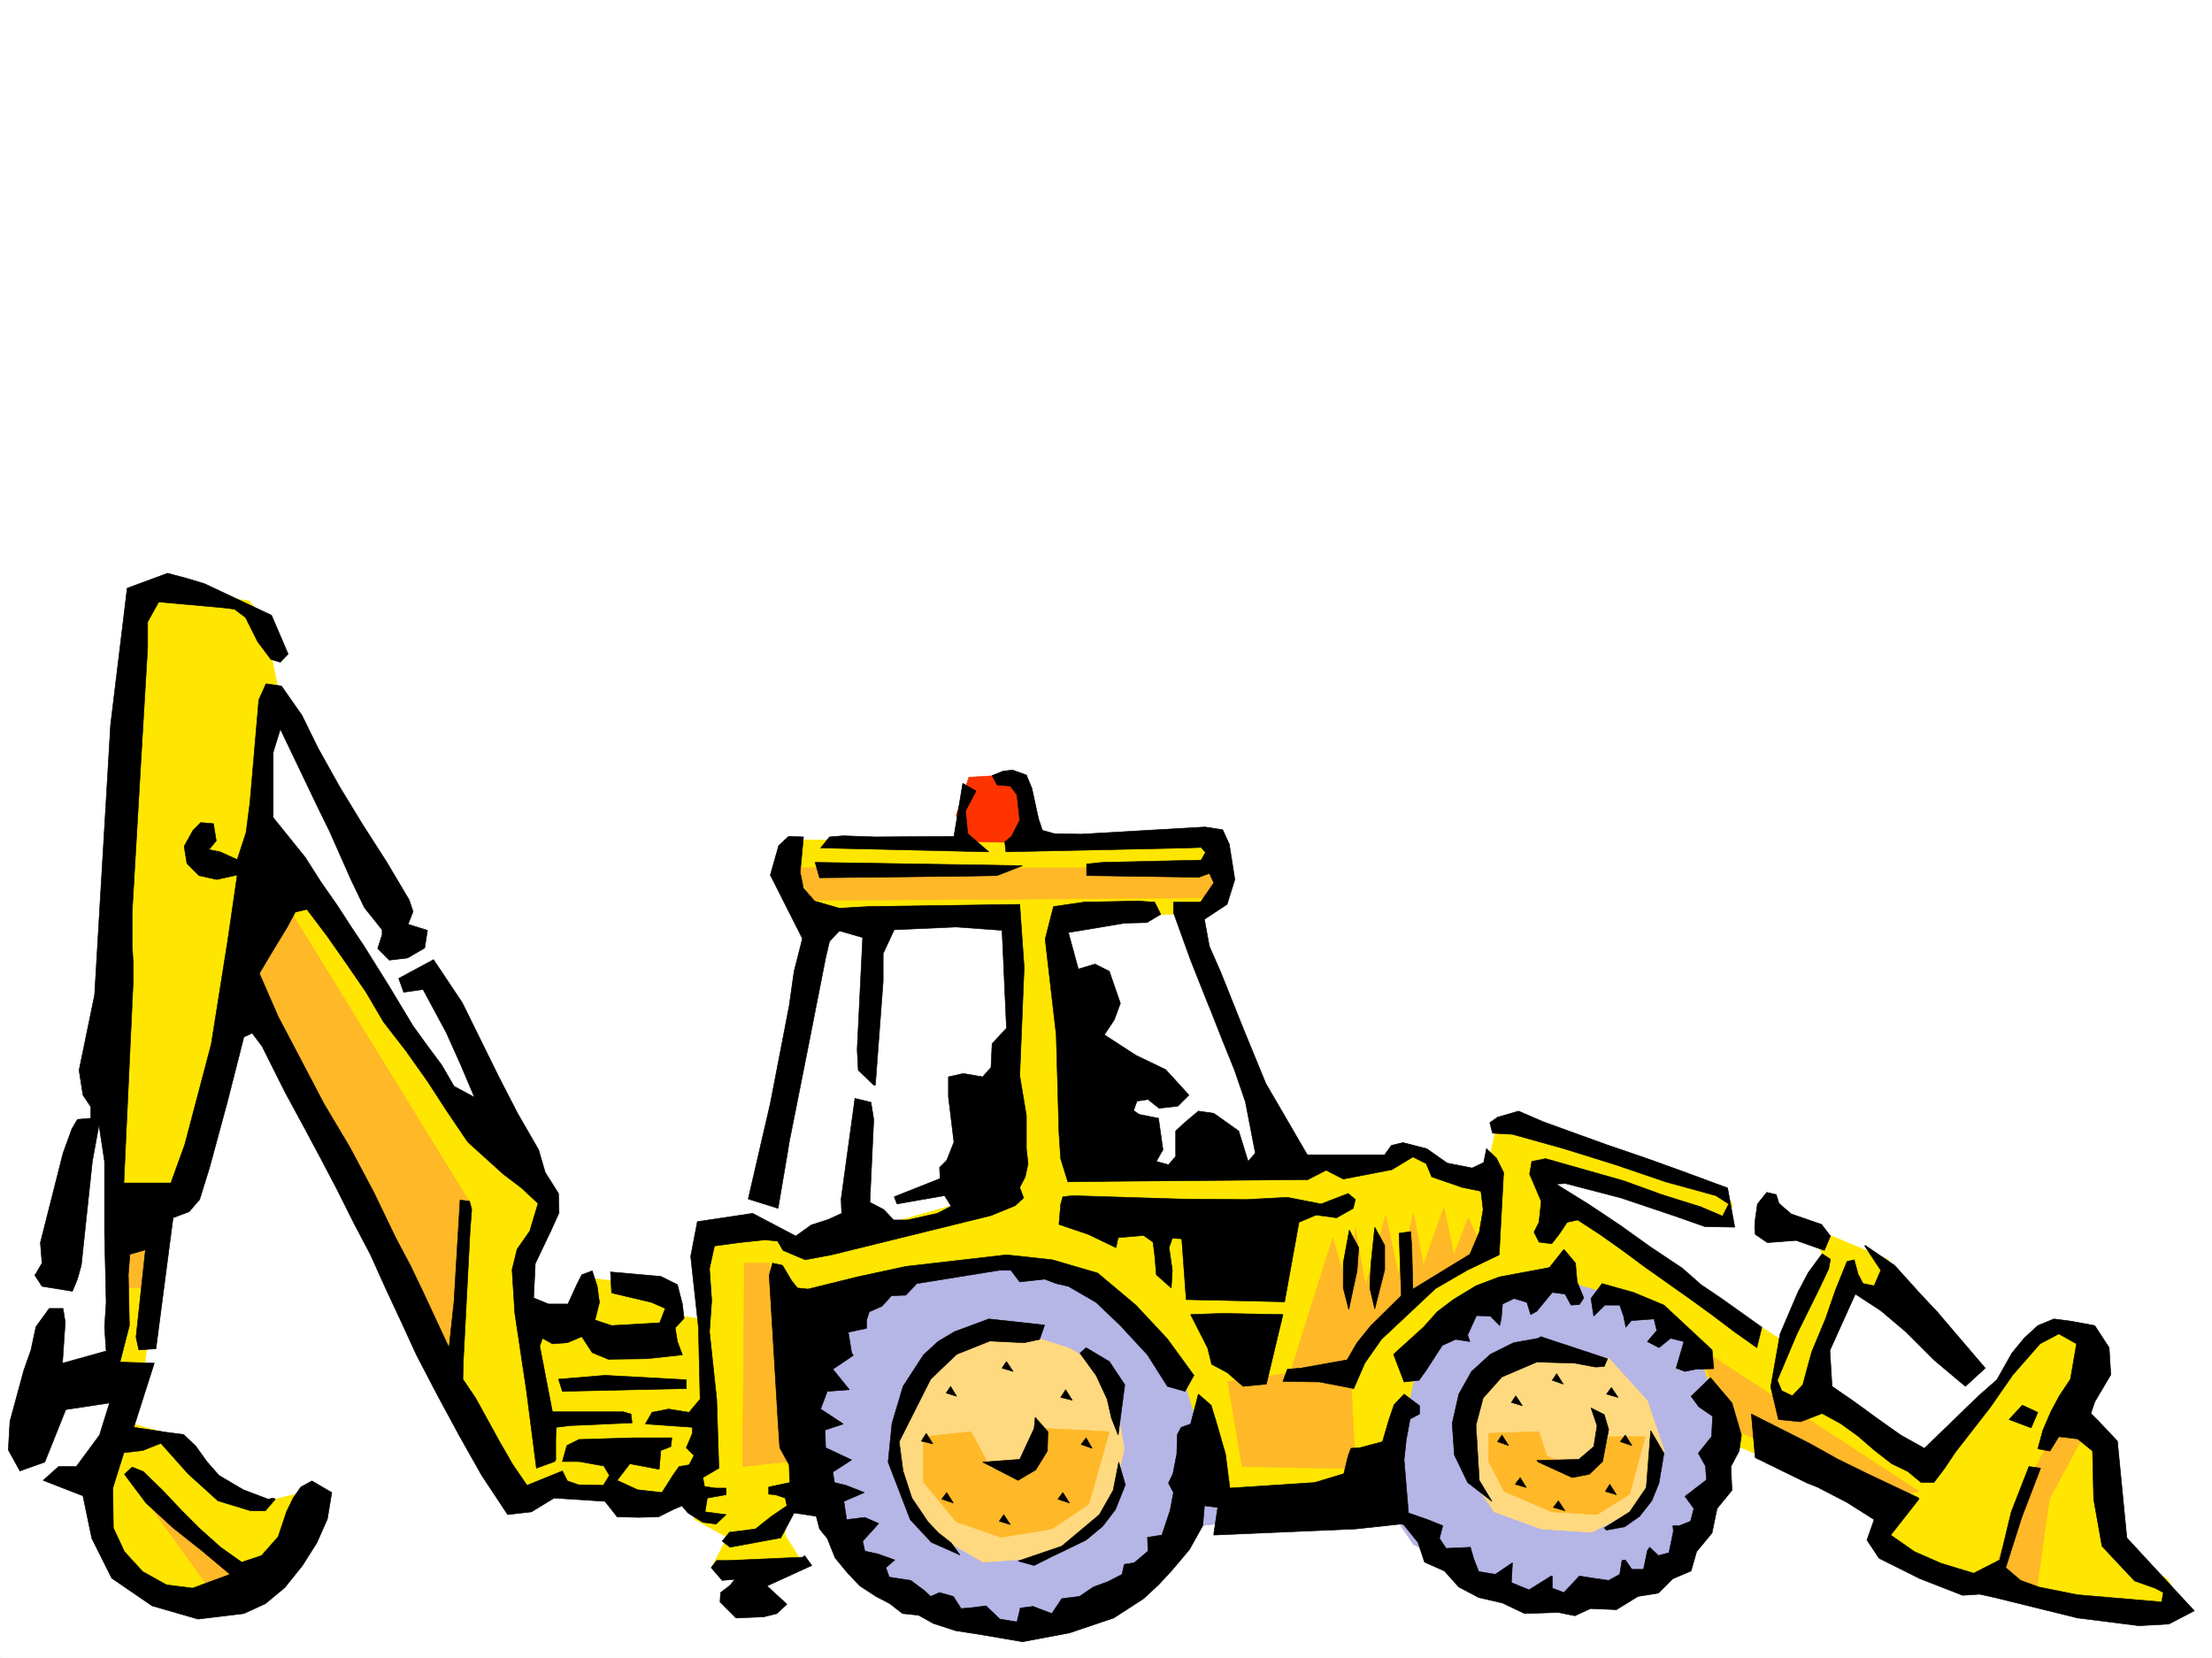 <svg xmlns="http://www.w3.org/2000/svg" width="2997.016" height="2246.297"><rect width="100%" height="100%" fill="#333333" stroke="none"/><defs><clipPath id="a"><path d="M0 0h2997v2244.137H0Zm0 0"/></clipPath></defs><path fill="#fff" d="M0 2246.297h2997.016V0H0Zm0 0"/><g clip-path="url(#a)" transform="translate(0 2.16)"><path fill="#fff" fill-rule="evenodd" stroke="#fff" stroke-linecap="square" stroke-linejoin="bevel" stroke-miterlimit="10" stroke-width=".743" d="M.742 2244.137h2995.531V-2.16H.743Zm0 0"/></g><path fill="#b5b5e6" fill-rule="evenodd" stroke="#b5b5e6" stroke-linecap="square" stroke-linejoin="bevel" stroke-miterlimit="10" stroke-width=".743" d="m1124.633 1711.484 337.16-51.687 776.996 77.926 98.883 116.828-3.754 170.047-85.395 112.336-111.668 33.703-105.609-19.473-116.168-58.414-34.445-50.95-268.969 26.981-98.926 101.856-95.91 30.695-111.633 6.762-133.367-63.653-64.437-98.886-37.457-181.266zm0 0"/><path fill="#ffd97f" fill-rule="evenodd" stroke="#ffd97f" stroke-linecap="square" stroke-linejoin="bevel" stroke-miterlimit="10" stroke-width=".743" d="m2123.402 1826.832-85.433 9.734-51.688 61.426 2.969 98.883 35.23 51.691 63.696 23.188 68.187 4.496 68.934-34.45 29.953-75.655-23.227-68.153-51.691-56.93zm-750.015-23.969-81.68 20.254-68.191 71.902-9.735 85.356 40.469 91.379 77.926 44.965 92.902-6.766 77.926-54.66 20.215-92.121-17.203-102.637-56.97-33.703zm0 0"/><path fill="#f30" fill-rule="evenodd" stroke="#f30" stroke-linecap="square" stroke-linejoin="bevel" stroke-miterlimit="10" stroke-width=".743" d="m1373.387 1049.367-60.684 3.754-17.242 51.688 17.242 43.441 77.926 3.715 2.973-74.88zm0 0"/><path fill="#ffe600" fill-rule="evenodd" stroke="#ffe600" stroke-linecap="square" stroke-linejoin="bevel" stroke-miterlimit="10" stroke-width=".743" d="m337.902 814.18-129.617-17.243-23.969 30.731-30.73 630.645-2.973 405.976 14.23 88.402-30.73 58.418 12.746 105.61 71.907 61.425 101.933-7.507 85.395-68.153 23.222-84.652-84.648 20.215-88.406-60.64-30.735-35.231-47.933-13.45 17.945-74.175 26.234-222.438 34.489-20.996 74.172-275.617 361.87 695.824 61.426-16.46 101.934 26.937 82.383-20.957 2.27 37.457 44.964 24.71-20.996 40.43h126.645l-27.723-44.18 11.223-54.663 23.226-27.723-10.48-191.004 143.105-74.914 119.88-19.473 77.929 5.985 98.883 62.168 77.925 92.16 51.692 170.004 228.539-30.692 32.96-153.546 78.669-84.653 122.148-38.199 92.16 26.98 82.383 51.649 53.957 143.066 214.309 92.16-23.227 41.172 119.102 54.703 71.2 9.735 146.858 34.445 81.641-13.488-20.215-35.192-61.426-37.457-24.007-149.793-54.66-36.714 54.66-89.145-58.415-30.695-33.742 17.203-146.078 170.789-160.351-105.61 51.691-136.3 64.438 16.46-10.48-51.69-105.65-44.184 23.97 54.664-61.426 99.625-316.204-205.977-3.71-26.199 245 71.164 6.722-23.969-16.46-20.996-275.731-91.379-27.723 6.766-14.234 65.14-56.969-6.726-30.691-27.723h-27.723l-30.734 20.961-142.364 3.75-256.258 3.012-33.707-337.082 187.329-11.219 37.457-26.199-9.735-79.41-265.996 11.219-303.457-4.497-13.488 51.692 37.496 58.414 265.215-6.723v370.004l-292.938 82.383-34.484-26.941-94.387 7.468 13.45 115.344-40.43-6.723-31.477-40.43-98.14-11.261-10.516 51.691-68.152-6.726-7.508-51.692 41.953-101.855-30.73-37.457-102.637-95.871-258.492-374.5 20.214-188.031-17.203-84.614zm0 0"/><path fill="#ffb828" fill-rule="evenodd" stroke="#ffb828" stroke-linecap="square" stroke-linejoin="bevel" stroke-miterlimit="10" stroke-width=".743" d="m388.848 1226.879 249.5 405.234-24.711 215.715-292.938-532.543zM171.57 1674.027l43.48 12.746-3.01 58.418h-58.454zm3.012 326.602 163.32 136.305-57.672 10.476zm867.628-289.145h-33.702l-2.27 275.657 63.696-6.766zm621.142 160.313 19.472 115.344 153.586 2.972-6.726-135.562 102.636-112.332 80.938-41.957-24.008-50.203-19.469 50.203-13.492-64.434-27.719 78.668-13.492-71.16-20.215 84.648-17.242-81.64-27.723 95.875-13.488-79.414-6.726 95.875-23.97-81.64-57.71 183.495zm-582.942-695.863h561.945l9.739 40.468-554.438 3.754zm1709.805 752.793-47.195 86.136-41.954 115.344 58.418 23.969 17.243-122.852 47.976-89.148zm-486.992-101.895 296.691 194.012-30.73 6.726-231.512-95.129zm-1051.985 119.84 64.438-6.727 26.98 50.168 44.965-5.984 29.207-48.68 86.176 4.496-27.723 98.102-50.203 33.707-68.934 11.258-60.683-20.996-44.223-53.918zm765.735-4.496 68.191-2.23 10.52 32.96 37.457 14.235 34.445-14.235 12.746-26.234h48.68l-20.957 77.926-44.223 27.683-61.426-3.715-64.437-27.722-20.996-40.469zm0 0"/><path fill-rule="evenodd" stroke="#000" stroke-linecap="square" stroke-linejoin="bevel" stroke-miterlimit="10" stroke-width=".743" d="m227.016 776.723 25.492 6.761 24.71 7.47 90.673 42.698 22.484 52.434-10.52 11.219-12.707-3.715-17.984-23.965-16.5-32.965-14.976-11.258-18.731-2.23-83.906-7.508-15.016 26.98v35.192l-7.469 125.82-13.488 232.215v46.453l1.485 22.442v23.226l-12.747 274.914h63.696l18.726-51.691 35.973-136.344 22.484-141.539 12.746-87.664-27.722 6.023-24.008-5.242-16.461-16.5-3.754-23.222 12.004-21.704 10.48-10.476 17.243 1.484 3.754 23.227-9.774 11.965 15.012 3.008 23.226 10.48 11.965-36.715 5.239-40.43 12.003-139.312 9.735-21.738 21 3.007 27.719 39.688 21.703 44.223 29.246 52.394 31.476 51.688 32.22 50.207 30.69 51.687 5.239 15.719-6.723 17.207 26.234 8.25-3.753 23.965-23.223 13.492-24.75 3.008-15.719-15.754 5.98-18.73v-6.727l-23.968-29.95-17.984-37.456-29.207-65.922-17.247-35.192-16.46-34.445-33-68.934-9.735 31.473v88.367l43.48 53.918 20.958 32.961 22.48 32.219 17.988 27.723 17.985 26.941 33.703 53.957 32.96 54.66 19.512 26.98 19.473 26.196 16.461 28.465 27.723 14.976-18.73-44.183-19.473-43.438-31.473-58.418-26.2 3.754-6.761-18.726 47.191-25.497 38.985 58.458 24.71 50.164 24.75 50.203 25.454 49.422 28.465 49.425 8.992 30.73 17.988 28.466.742 26.199-10.48 23.223-21.738 45.668-2.227 46.453 20.211 8.25h26.238l11.965-26.239 6.766-13.449 14.23-5.277 6.727 20.996 3.008 21.7-5.98 23.968 22.48 7.508 65.18-3.754 7.468-19.473-18.727-8.25-53.921-12.707-1.524-28.465 68.192 5.985 22.48 11.218 6.766 26.239 2.23 19.472-12.004 12.746 3.008 18.688 6.766 17.988-47.977 5.239-52.434.742-21.738-8.953-14.23-21.739-19.473 8.25-20.254 1.485L735 1813.34l-3.71 10.52 17.202 89.109h95.91l10.48 3.008 1.524 11.964-83.906 3.754-18.77 2.27-.742 14.23v29.953l-1.484 2.227-24.715 8.992-13.488-104.863-15.758-104.867-3.754-59.16 6.766-27.72 17.242-24.71 11.223-37.461-22.485-20.957-24.71-18.727-47.973-43.441-28.465-41.953-26.2-40.43-29.246-41.21-30.695-39.688-23.223-39.688-26.238-38.199-26.234-37.457-27.723-36.715-15.719 3.75-11.261 20.961-18.727 30.73-18.73 31.438 25.496 58.414 29.949 56.93 32.219 61.425 35.226 59.2 32.219 60.644 29.953 62.168 19.512 36.715 17.945 37.457 34.485 74.133 6.726-62.168 8.25-137.828 12.746 1.527 3.012 11.219-2.27 29.953-8.992 173.797-.742 26.2 17.242 25.452 32.961 59.942 17.246 29.949 19.469 28.465 47.937-19.473 6.766 13.492 14.973 5.239 33.707.742 8.25-13.489-7.508-12.707-33.703-6.023H761.98l6.024-21.7 16.46-8.25 74.915-2.23h50.95l-1.49 11.965-13.487 5.242-2.23 25.492-39.724-7.507-17.246 22.484 27.723 12.707 33 3.754 15.719-24.71 7.508-10.481 13.449-2.27 6.765-12.707-10.48-10.516 8.21-19.472v-8.211l-63.651-4.496 8.992-15.758 22.441-4.496 27.723 4.496 15.015-17.95-2.27-97.394-10.476-95.875 8.993-47.195 74.914-11.219 58.457 30.73 20.957-15.011 23.226-7.469 17.985-8.25-.743-19.473 18.727-136.304 21.742 5.242 3.754 23.223-5.242 112.336 18.73 9.734 13.489 14.234h18.73l40.43-8.992 18.726-9.738-8.953-14.23-64.437 11.222-3.754-9.738 62.172-24.711-.743-14.977 9.735-9.734 9.734-24.711-7.469-61.426v-26.941l20.215-4.496 26.239 4.496 11.222-12.746 1.524-32.22 19.472-20.956-6.023-132.586-62.168-4.5-83.91 3.754-14.973 32.219v37.418l-10.52 140.84h-2.226l-20.996-20.215-1.488-27.723 7.468-152.059-31.437-8.992-13.488 14.23-5.239 22.485-24.75 125.824-24.71 124.336-2.27 14.234-12.707 74.915-40.469-12.747 29.95-129.578 25.495-131.804 6.723-47.196 11.262-44.222-43.48-86.137 11.261-39.688 13.488-12.707 20.215.743-4.496 47.937 4.496 21.703 14.977 17.242 33.742 9.735 38.945-2.266 205.313-2.973 5.984 85.395-5.984 146.781 8.992 53.918v44.965l2.23 20.215-3.754 17.988-7.468 14.23 5.242 14.235-11.262 10.477-32.96 13.488-215.794 53.176-35.933 6.726-29.993-12.707-7.503-12.746-17.207-1.484-35.227 3.71-32.961 4.5-6.766 30.731 3.012 43.442-3.012 41.953 9.774 91.375 2.973 93.605-21.7 12.75 2.227 11.965 14.976 2.266h14.235v8.992l-25.457 4.496-3.008 18.73 28.465 3.715-13.492 12.746-17.946-2.226-20.254-12.75-8.25-9.735-11.964 5.239-19.473 9.738-26.98.742-29.247-.742-16.46-20.957-68.934-4.5-30.73 18.73-32.22 3.715-35.19-53.176-29.99-53.175-29.948-55.407-28.504-54.699-20.961-45.668-20.996-44.965-20.215-44.93-23.223-44.179-22.484-44.965-23.227-44.183-23.222-43.442-23.97-44.183-30.733-61.426-13.489-17.985-11.222 5.239-22.48 88.406-23.97 88.363-13.492 43.442-14.23 16.5-21.739 8.21-23.226 177.516-23.227 1.524-3.754-17.243 12.746-118.355-20.996 6.02-2.226 27.722 1.484 68.895-12.746 49.422 46.45 1.527-27.72 86.879 44.22 6.726 23.226 3.008 16.5 15.719 14.976 20.957 16.461 18.73 32.961 19.473 33.743 12.746 6.726-1.488 3.012 1.488-13.492 15.719h-20.215l-44.223-13.492-40.465-36.676-36.715-41.21-24.714 9.737-25.493 3.008-14.972 47.938.742 53.918 15.012 32.218 24.71 26.942 32.22 17.984 35.23 4.496 50.949-18.726-37.5-31.438-39.684-31.476-36.714-33.704-29.211-38.94 10.48-9.74 14.977 5.985 26.234 25.453 25.453 26.977 25.496 25.457 27.719 24.75 28.465 20.215 26.98-8.992 22.485-25.458 11.218-33.703 8.993-18.73 10.48-14.973 15.016-8.25 26.937 15.719-5.98 35.969-14.235 32.18-19.468 30.734-23.97 29.95-26.237 21.741-29.207 13.45-62.207 7.507-62.168-17.988-54.704-37.457-26.976-53.918-12.004-57.672-53.922-20.957 20.957-18.73h23.969l31.476-42.7 13.489-43.437-59.196 8.992-28.464 71.16-33.704 11.965-15.757-28.465 2.265-38.941 18.73-68.895 9.735-27.722 6.766-31.477 17.945-24.71h18.77l2.972 18.73-3.754 55.445 59.196-16.504-2.227-32.215 2.227-33.707-2.227-93.605v-97.399l-7.508-49.422-8.992 49.422-14.976 140.84-5.239 18.73-6.765 16.461-41.211-6.726-9.735-14.977 9.735-16.5-2.23-27.722 30.734-121.325 11.964-32.96 7.508-12.711 17.203-1.524.782 1.524v-17.243l-10.516-15.718-5.242-33.703 20.996-101.895 21.703-366.25 22.48-185.02zm0 0"/><path fill-rule="evenodd" stroke="#000" stroke-linecap="square" stroke-linejoin="bevel" stroke-miterlimit="10" stroke-width=".743" d="m1371.902 1043.383 18.727 6.726 7.469 17.985 8.992 41.21 5.242 15.72 15.758 4.496 36.715.746 167.816-9.739 23.969 3.754 8.992 19.473 7.508 47.937-10.48 33.704-30.731 20.214 6.723 36.715 15.757 35.934 29.954 74.914 30.73 74.875 56.188 96.656h104.906l8.992-12.746 15.719-3.754 32.218 8.25 27.72 19.473 33.745 6.726 15.719-7.468 3.75-18.73 13.492 12.745 9.735 19.473-5.98 111.59-43.481 20.96-42.696 24.712-73.43 68.933-22.484 32.219-14.976 34.445-46.45-8.992-49.46-.742 5.98-16.5 17.988-1.488 62.95-11.223 13.488-23.223 18.73-23.226 41.211-40.469-3.012-84.613 15.758-2.266 1.489 21.738 1.484 56.188 77.184-47.195 12.746-29.989 5.238-30.695-3.008-24.711-25.457-5.238-41.21-14.23-7.509-17.989-17.984-8.992-28.465 17.242-65.922 12.707-23.226-11.965-24.75 12.746-264.473 2.23-60.684.743-9.734-31.438-2.27-34.484-3.753-133.293-14.973-129.578 11.258-44.219 41.175-5.984 73.43-1.485 22.48 1.485 8.25 16.5-18.726 11.223-29.953.742-76.441 12.746 13.492 49.422 22.48-6.723 19.473 9.734 14.976 43.442-8.25 22.441-13.453 20.254 42.7 27.684 40.468 19.511 31.438 34.446-14.977 14.976-25.453 2.973-15.016-11.965-14.976 2.227-4.496 12.746 7.508 5.242 26.195 5.238 6.023 42.7-8.992 15.714 16.461 4.5 9.734-11.222v-34.45l12.004-11.218 18.73-15.758 20.997 3.008 33.703 23.968 12.746 41.172 9.738-11.218-4.5-23.227-8.992-46.41-14.972-43.442-17.246-42.699-16.5-41.953-.743-1.484-24.71-62.172-23.227-64.434v-14.234h36.715l17.988-26.195-6.024-12.747-14.23 5.239-152.102-2.23v-15.759l21.743-2.226 133.37-3.012 5.981-10.476-5.98-6.727-20.215.742-244.258 5.239-1.527-13.489 8.992-7.469 11.262-21.738-3.754-34.45-8.992-11.999-17.985-1.488-6.726-12.746 14.976-5.98zm-67.449 17.988 17.988 10.477-14.234 26.941 2.973 30.73 28.504 24.711-227.797-5.238 12.004-14.976 18.73-1.524 43.438 1.524 106.39-.743zm0 0"/><path fill-rule="evenodd" stroke="#000" stroke-linecap="square" stroke-linejoin="bevel" stroke-miterlimit="10" stroke-width=".743" d="m1104.418 1168.465 280.934 4.496-34.446 13.488-41.21.746-199.294 2.227zm953.023 337.043 32.961 14.23 33 12.004 53.922 19.473 54.7 18.726 53.956 19.473 54.704 20.215 9.734 53.176-40.469-.743-40.469-14.23-73.43-24.71-74.913-19.474-12.746.743 43.476 26.941 42.7 28.465 41.953 29.988 42.699 28.465 25.492 22.441 27.723 18.73 54.699 38.946-6.766 27.719-30.691-21.7-30.735-23.226-29.988-21.738-30.695-21.7-30.73-21.742-29.208-21.699-30.734-21.738-29.95-19.473-14.234 3.012-10.515 15.719-10.48 13.488-17.243-2.27-6.727-13.488 6.727-13.449 3.012-28.465-15.758-36.715 3.012-17.246 18.726-3.715 105.649 29.953 51.691 18.727 52.473 16.461 29.949 12.75 8.25-16.5-17.242-11.223-68.192-18.73-68.152-23.223-69.676-21.703-69.715-19.473-26.937-1.523-3.754-14.191 10.477-7.508zm336.419 110.105 12.745 3.008 3.754 11.965 16.461 14.234 41.211 14.23 12.004 15.759-8.25 19.472-38.199-13.488-38.984 2.969-16.461-11.219-.743-9.738.743-10.477 2.972-20.996zm-567.188 1.524 9.738 8.21-2.973 12.005-22.48 12.707-27.723-3.715-23.226 9.738-19.512 107.836-133.328-2.973-6.023-82.422-12.747-.742-4.457 12.746 4.457 30.696-1.484 23.968-20.215-17.949-2.27-26.98-2.226-17.242-12.75-8.993-34.445 3.012-3.012 13.488-37.457-17.984-39.727-13.492 2.27-26.938 2.973-10.52 13.488-1.484 144.629 4.497 89.89.742 56.188-2.973 45.707 8.957zm35.973 45.668 13.492 24.71v32.962l-13.492 53.18-6.723-28.466 1.484-32.18zm-34.485 3.754 12.746 23.968-2.23 31.438-11.258 52.433-7.469-29.207v-33.707zm699.067 20.957 39.726 26.98 34.45 38.2 23.222 24.71 21.742 25.457 43.438 50.946-26.938 24.71-42.738-35.933-38.2-38.2-33.702-28.464-34.489-22.48-34.445 76.398 2.969 48.68 31.476 21.742 30.735 22.441 30.73 21.738 32.18 17.989 48.719-47.196 24.71-23.968 24.75-21.739 20.215-35.933 16.5-20.254 18.73-17.203 21.74-8.993 23.226 3.012 32.218 5.98 19.473 29.95 2.227 36.715-21.7 36.676-5.277 15.757 10.516 10.48 25.453 26.977 12.75 131.067 91.414 98.883-34.488 17.945-40.426 2.27-83.168-10.481-112.41-27.719-20.215-4.5-23.227 1.488-57.71-22.484-55.446-27.683-16.46-24.711 9.734-27.72-36.715-23.226-40.47-20.957-13.487-5.281-70.418-34.445-5.239-59.16 78.668 39.687 38.942 21.742 39.726 19.469 69.676 32.96v1.49l-38.2 48.679 32.22 22.48 35.933 15.72 44.223 13.487 35.226-17.984 15.72-65.14 23.968-61.426 15.758 2.226-25.493 66.668-21.742 68.152 20.254 17.243 24.711 8.992 52.473 10.48 113.86 9.735 2.269-12.746-11.262-5.985-27.723-9.734-44.183-47.195-11.262-63.653-1.484-65.18-20.215-16.46-25.492-3.012-12.004 19.473-16.461-2.973 6.726-24.711 10.516-24.75 11.965-22.445 14.976-22.48 8.25-47.938-23.968-13.489-25.493 13.489-36.714 41.953-30.696 44.183-47.195 60.684-15.012 22.445-14.234 18.727h-17.203l-17.985-14.973-21.742-10.48-23.223-17.985-22.484-19.472-23.969-17.203-24.75-13.493-29.207 11.223-29.949-3.012-10.52-44.183 12.747-71.903 23.968-56.148 14.235-26.98 18.726-25.454 11.262 7.47-2.27 12.745-12.706 26.942-30.73 62.168-26.24 62.168 6.024 14.234 14.23 6.762 14.235-14.973 11.965-44.223 18.726-44.925 13.493-38.946 15.754-38.941 9.738-2.27 5.238 19.473 6.727 12.746 15.012 3.012 8.996-20.996-21.743-32.961zm0 0"/><path fill-rule="evenodd" stroke="#000" stroke-linecap="square" stroke-linejoin="bevel" stroke-miterlimit="10" stroke-width=".743" d="m2118.906 1692.758 15.719 18.726 2.23 25.497 8.993 21.699-5.985 8.992-11.218.742-8.25-14.973-17.247-2.23-20.957 25.453-8.25 4.496-5.238-16.5-17.242-5.238-15.719 7.508-1.527 18.726-2.227 10.48-12.746-12.745-18.73-.743-12.004 26.235 3.011 8.953-19.472-2.969-17.985 8.25-21.742 33.703-9.734 13.45-20.215 2.27-14.27-37.458 40.47-36.715 18.726-20.96 21.738-16.462 30.734-18.726 31.477-12.004 68.148-12.746zm0 0"/><path fill-rule="evenodd" stroke="#000" stroke-linecap="square" stroke-linejoin="bevel" stroke-miterlimit="10" stroke-width=".743" d="m1363.652 1700.262 62.168 6.726 61.465 17.989 51.691 43.437 42.696 45.707 35.972 49.426-12.003 21.7-23.97-6.728-26.976-42.695-36.714-39.687-32.961-31.477-37.461-21.7-16.5-3.753-15.715-5.98-33.707 3.754-12.004-15.758h-15.719l-111.668 17.984-14.976 15.719-19.47.742-12.75 14.234-17.241 7.504-3.715 11.223v11.262l-24.75 5.238 4.496 27.723 2.27 3.714-27.723 18.73 22.484 27.72-29.992 2.23-8.992 23.969 30.734 20.254-24.754 8.21.785 23.97 35.188 16.5-25.453 16.46 2.23 14.23 15.754 3.755 24.715 9.738-27.723 12.004 3.754 24.71 24.711-3.01 18.727 8.25-21.739 23.968 3.012 13.488 17.242 3.715 23.227 8.25-12.004 10.48 4.496 12.747 29.246 4.496 17.985 13.488 8.957 8.21 12.004-5.237 18.726 5.238 10.48 16.5 16.5-1.485 17.243-2.269 18.73 17.988 23.223 3.754 4.496-18.73 17.246-2.27 25.453 9.738 13.488-20.214 23.97-3.012 18.73-12.707 20.254-7.508 18.726-9.734 2.973-13.492 13.488-2.227 18.73-15.719-.742-18.73 19.469-3.008 11.262-33.707 4.496-23.965-6.762-12.75 6.02-12.707 5.238-26.977.746-26.199 5.238-9.734 12.746-4.496 10.48-40.469 17.243 14.977 6.727 21.738 12.746 44.183 5.98 46.45 114.64-7.508 39.727-11.965 5.98-24.71 3.755-9.735 12.004-.782 30.695-8.21 8.992-30.735 6.766-19.473 13.488-14.23 20.957 15.758v11.219l-12.746 6.726-5.238 27.723-2.973 27.722 5.984 71.903 23.965 8.25 22.485 8.957-4.496 17.242 8.992 13.488 32.96-1.484 4.497 15.719 6.766 17.203 22.44 3.754 23.227-15.72-1.484 26.981 23.969 9.735 29.988-18.73h1.484v16.46l15.758 5.985 20.957-22.446 18.73 2.973 20.997 3.012 14.976-8.25 3.012-18.73 4.496-.743 8.992 12.746h15.72l5.237-25.453 3.012-4.496 11.965 11.223 14.23-3.754 6.024-29.211-.746-7.504h8.996l14.973-5.985 4.496-17.203-12-16.5 29.207-22.445-1.489-18.727-9.734-17.242 17.984-22.484 1.489-27.684-18.73-12.746-10.477-14.23 26.234-25.457 29.207 34.449 12.746 43.437-3.008 21.703-11.222 20.997 1.484 32.18-20.215 24.75-6.762 32.96-20.96 25.453-7.504 26.2-24.715 10.476-19.508 19.512-27.723 4.457-29.207 17.988-35.23-1.488-20.957 9.738-22.485-4.5-45.707 1.488-29.949-14.234-32.219-7.465-26.98-14.234-19.512-21.738-26.937-11.965-8.992-26.98-19.512-23.97-2.973-.742-62.207 6.727-191.785 8.25v-2.23l5.238-35.227-17.984-2.23-2.27 26.94-17.945 32.22-23.266 27.718-18.73 20.215-20.215 18.73-40.469 26.235-59.937 20.215-63.695 11.965-61.426-10.477-29.207-4.496-29.989-9.738-20.214-11.223-21.743-2.266-17.242-13.449-18.73-9.777-21.7-14.192-16.5-17.246-17.242-20.957-10.48-26.234-10.477-12.746-4.496-17.207-29.992-4.496-17.984 33.707-68.934 12.746-10.48-8.25 9.738-12.004 35.227-4.496 21.742-17.207 20.957-14.23-2.23-10.481-13.489-4.496-8.992-.742v-9.735l28.465-6.023-.743-23.969-12.75-23.223-2.226-33.707-12.004-199.957 4.496-16.5 13.488 3.012 12.004 20.215 8.211 10.48 14.235 1.524 66.703-16.5 65.922-14.235zm806.946 38.945 42.695 12.004 41.215 17.203 65.18 60.684 2.265 25.453-24.75.746-14.23 3.008-11.965-4.496 10.476-35.973-17.984-4.496-15.758 12.746-15.719-8.25 12.747-14.973-3.754-15.719-30.73 2.227-7.47 8.996-3.011-14.976-5.239-14.977h-20.214l-15.016 14.977-3.715-23.97zm0 0"/><path fill-rule="evenodd" stroke="#000" stroke-linecap="square" stroke-linejoin="bevel" stroke-miterlimit="10" stroke-width=".743" d="m1656.59 1779.637 81.68 1.523-22.485 94.352-31.473 3.008-21.703-18.727-20.996-11.223-5.238-21.738-23.227-45.672zm-316.906 7.508 75.66 8.25-6.766 19.472-20.957 4.496-46.453-2.27-44.965 17.989-35.226 33.703-42.7 84.652 5.239 39.684 12.004 36.715 21.742 32.18 14.23 15.015 17.203 13.45 12.004 16.5-38.941-17.243-28.504-30.691-29.953-77.89 5.242-52.43 14.973-50.207 27.722-42.696 19.512-17.988 22.445-13.45zm747.75 23.968 90.632 29.95-4.496 10.48-11.965.781-27.722-5.238-51.692-1.527-47.23 20.214-25.457 28.465-9.735 36.715 4.497 74.918 17.203 28.465-32.961-25.496-17.985-37.457-2.972-42.656 8.992-39.727 17.207-30.695 25.492-23.223 31.477-15.719 33.703-6.023zm-615.907 14.973 31.477 18.73 20.996 31.477-8.992 68.148-8.992-22.48-6.024-26.2-14.972-32.214-21.743-29.953zm0 0"/><path fill-rule="evenodd" stroke="#000" stroke-linecap="square" stroke-linejoin="bevel" stroke-miterlimit="10" stroke-width=".743" d="m1363.652 1844.816 8.992 13.489-15.015-4.496zm745.481 16.461 8.992 14.235-14.976-5.242zm-1289.442 2.27 110.145 5.98v12.004l-167.856 3.715-5.238-16.46zm468.262 14.973 8.25 13.492-14.23-4.5zm895.391 1.488 8.953 13.488-15.719-4.496zm-739.539 3.008 8.996 14.234-15.719-3.754zm609.883 8.25 8.992 13.492-14.973-4.496zm686.324 12.711 20.996 9.734-8.992 20.996-29.993-11.262zm-584.391 3.75 17.95 8.996 6.019 20.215-8.25 43.437-17.985 17.246-23.226 4.496-45.707-20.96-2.23-2.266 56.93-1.485 20.214-17.246 4.496-28.465zm-753.027 12.75 17.246 19.468-.746 26.2-15.754 25.492-23.969 14.234-47.937-24.715 50.203-3.75 19.472-41.957zm833.926 17.983 17.988 30.696-6.766 40.426-9.738 23.969-16.461 20.996-20.254 14.234-24.71 4.496-3.009-3.011 34.485-21.7 22.484-32.96zm-981.528 3.716 8.992 14.23-15.718-3.715zm779.968 2.265 8.993 14.235-14.976-5.238zm167.114 0 8.992 14.235-15.757-5.238zm-730.547 3.754 8.25 14.235-14.972-5.239zm44.223 32.961 8.992 30.696-13.488 33.703-17.242 22.484-22.485 18.727-49.46 23.968-20.958 10.48-21.738-6.023 59.195-20.214 50.95-42.696 18.726-32.96zm543.96 20.961 8.212 13.488-14.977-4.496zm121.368 8.993 8.992 14.23-14.976-4.496zm-898.363 11.222 8.992 14.23-15.719-5.238zm157.34 0 8.992 14.23-15.719-5.238zm671.343 11.218 8.996 13.493-15.757-4.496zm-751.5 18.731 8.993 13.488-14.977-4.496zm-269.75 55.446 9.774 13.488-17.984 8.21-42.739 19.512 26.98 24.711-13.492 12.707-17.984 4.497-37.457 1.523-21.7-21.738.743-12.746 12.707-9.739 6.762-8.21-17.242 1.488-14.973-17.243 7.504-9.738h14.976l101.895-4.496zm0 0"/></svg>
